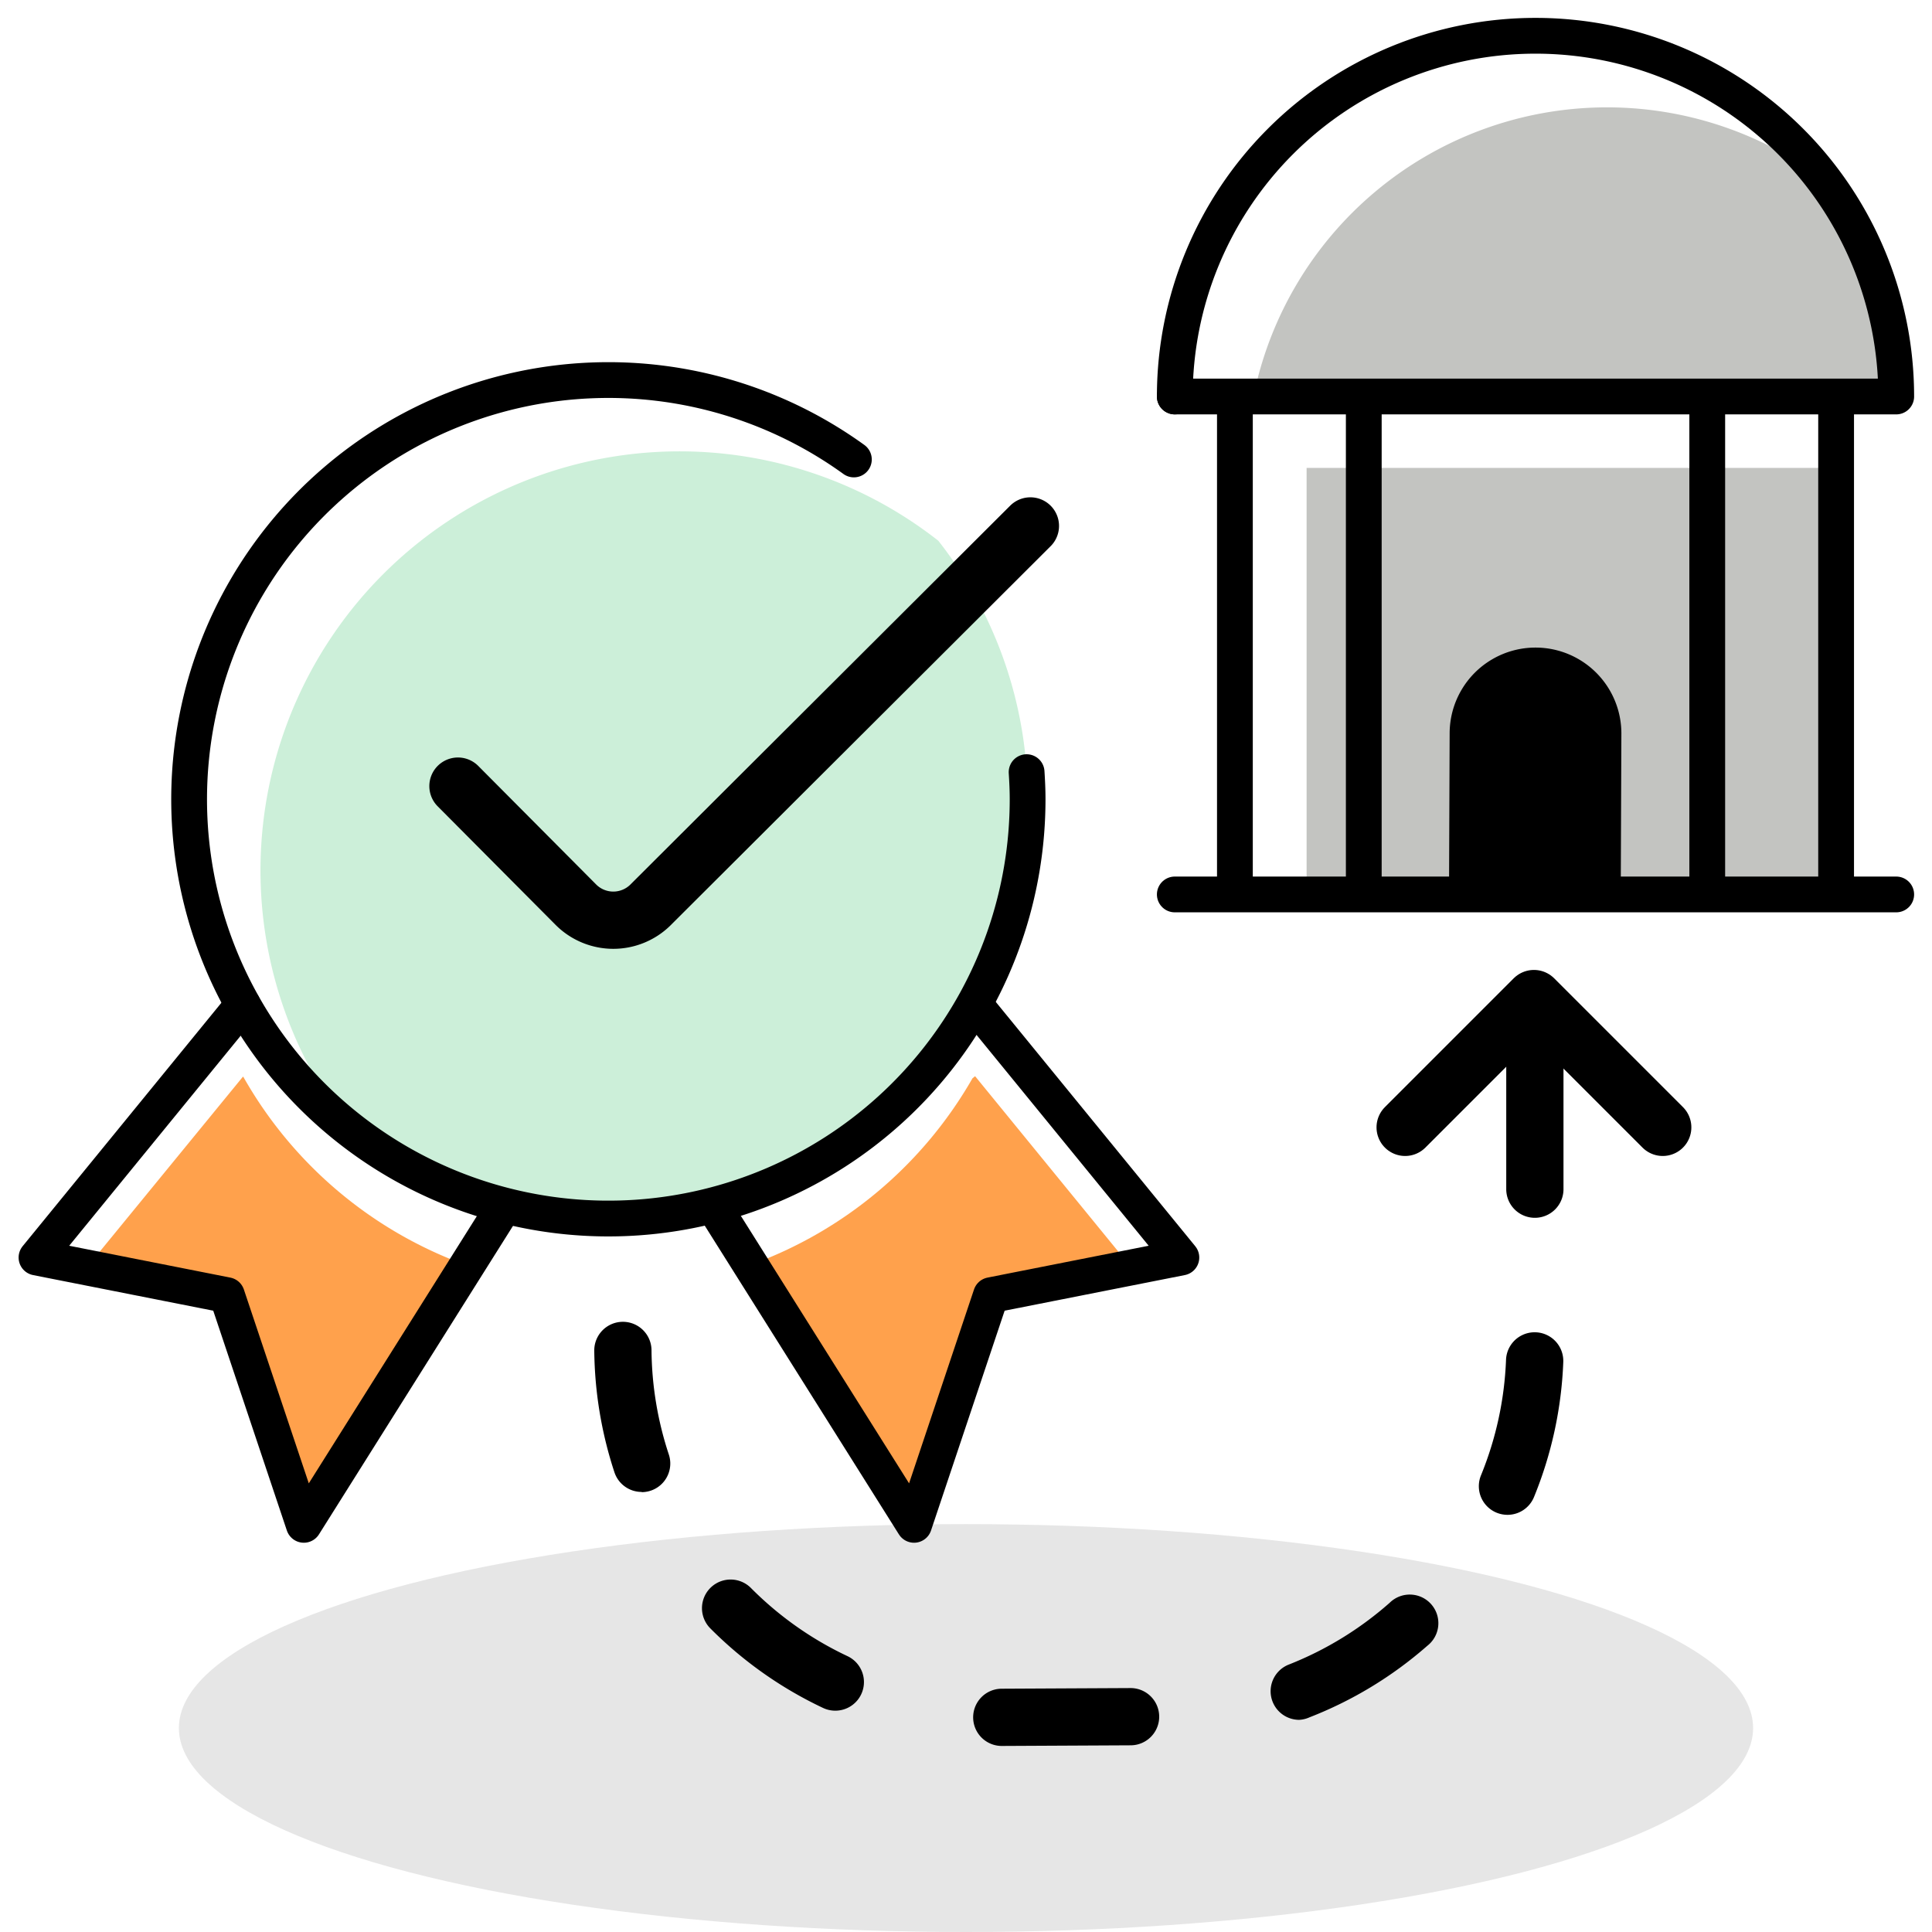 <svg xmlns="http://www.w3.org/2000/svg" viewBox="0 0 270 270"><defs><style>.cls-1{fill:#e6e6e6;}.cls-2,.cls-4,.cls-5,.cls-8{fill:none;}.cls-3{fill:#c3c4c1;}.cls-4,.cls-5,.cls-8{stroke:#000;stroke-linejoin:round;}.cls-4,.cls-8{stroke-linecap:round;}.cls-4,.cls-5{stroke-width:5px;}.cls-6{fill:#ffa14c;}.cls-7{fill:#ccefd9;}.cls-8{stroke-width:8px;}</style></defs><title>illustration_transferCredits</title><g id="Layer_2" data-name="Layer 2"><g id="Layer_1-2" data-name="Layer 1"><ellipse class="cls-1" cx="135" cy="241.5" rx="110" ry="28.5"/><rect class="cls-2" width="270" height="270"/><path class="cls-3" d="M256.6,125V65.39h-74V125Z"/><path class="cls-3" d="M254.88,25.12a50.41,50.41,0,0,0-79.7,30.29H265A50.17,50.17,0,0,0,254.88,25.12Z"/><path class="cls-4" d="M164.18,125H265"/><path class="cls-5" d="M172.58,55.39V125"/><path class="cls-5" d="M238.59,55.39V125"/><path class="cls-5" d="M190.59,55.39V125"/><path class="cls-5" d="M256.6,55.39V125"/><path class="cls-4" d="M164.18,55.41h0a50.41,50.41,0,0,1,100.82,0H164.18Z"/><polygon class="cls-4" points="164.18 55.41 164.18 55.41 164.18 55.41 164.18 55.41"/><polygon class="cls-3" points="174.18 65.41 174.18 65.41 174.18 65.41 174.18 65.41"/><path d="M202.59,102.5h0a12,12,0,0,1,24,0h0l-.09,23h-24Z"/><g id="strokes"><path class="cls-6" d="M138.49,181l19.59-3.89-21.81-26.71-.36.29a58.79,58.79,0,0,1-31,26.07l22.81,36.31Z"/><path class="cls-6" d="M42.46,213.1l22.78-36.26A58.72,58.72,0,0,1,34,150.48l-.06,0L12.12,177.14,31.71,181Z"/><path class="cls-7" d="M143.61,111.69a58.33,58.33,0,0,0-12.48-36.12A58.57,58.57,0,0,0,48.9,157.81a58.57,58.57,0,0,0,94.71-46.12Z"/><path class="cls-4" d="M33.93,140.43,5.1,175.74,31.71,181,42.46,213.1l28-44.52"/><path class="cls-4" d="M136.27,140.43l28.83,35.31L138.49,181,127.74,213.1l-28-44.52"/><path class="cls-8" d="M144,73.5l-53.13,53h0a7.39,7.39,0,0,1-10.32,0h0L64,109.86"/><path class="cls-4" d="M119.33,64.21a58.59,58.59,0,1,0,24.28,47.48c0-1.27-.06-2.53-.14-3.78"/></g><path d="M140,244a4,4,0,0,1,0-8l18-.09h0a4,4,0,0,1,0,8L140,244Zm41.55-3.65a4,4,0,0,1-1.45-7.72A47.68,47.68,0,0,0,194.2,224a4,4,0,1,1,5.27,6,55.39,55.39,0,0,1-16.47,10A3.93,3.93,0,0,1,181.54,240.35Zm-64.82-1.28a4,4,0,0,1-1.7-.38,55.75,55.75,0,0,1-15.76-11.12,4,4,0,1,1,5.67-5.65,47.58,47.58,0,0,0,13.5,9.53,4,4,0,0,1-1.71,7.62Zm93.94-27.37a4.07,4.07,0,0,1-1.52-.3,4,4,0,0,1-2.18-5.22,47.46,47.46,0,0,0,3.5-16.15,4,4,0,0,1,8,.32,55.35,55.35,0,0,1-4.09,18.86A4,4,0,0,1,210.66,211.7Zm-121-3.2a4,4,0,0,1-3.8-2.74,56.07,56.07,0,0,1-2.82-17,4,4,0,1,1,8-.07,47.61,47.61,0,0,0,2.42,14.58,4,4,0,0,1-3.8,5.26ZM214.5,170.19a4,4,0,0,1-4-4v-18a4,4,0,0,1,8,0v18A4,4,0,0,1,214.5,170.19Z"/><polyline class="cls-8" points="232.37 157.55 214.37 139.55 196.37 157.55"/></g></g></svg>
